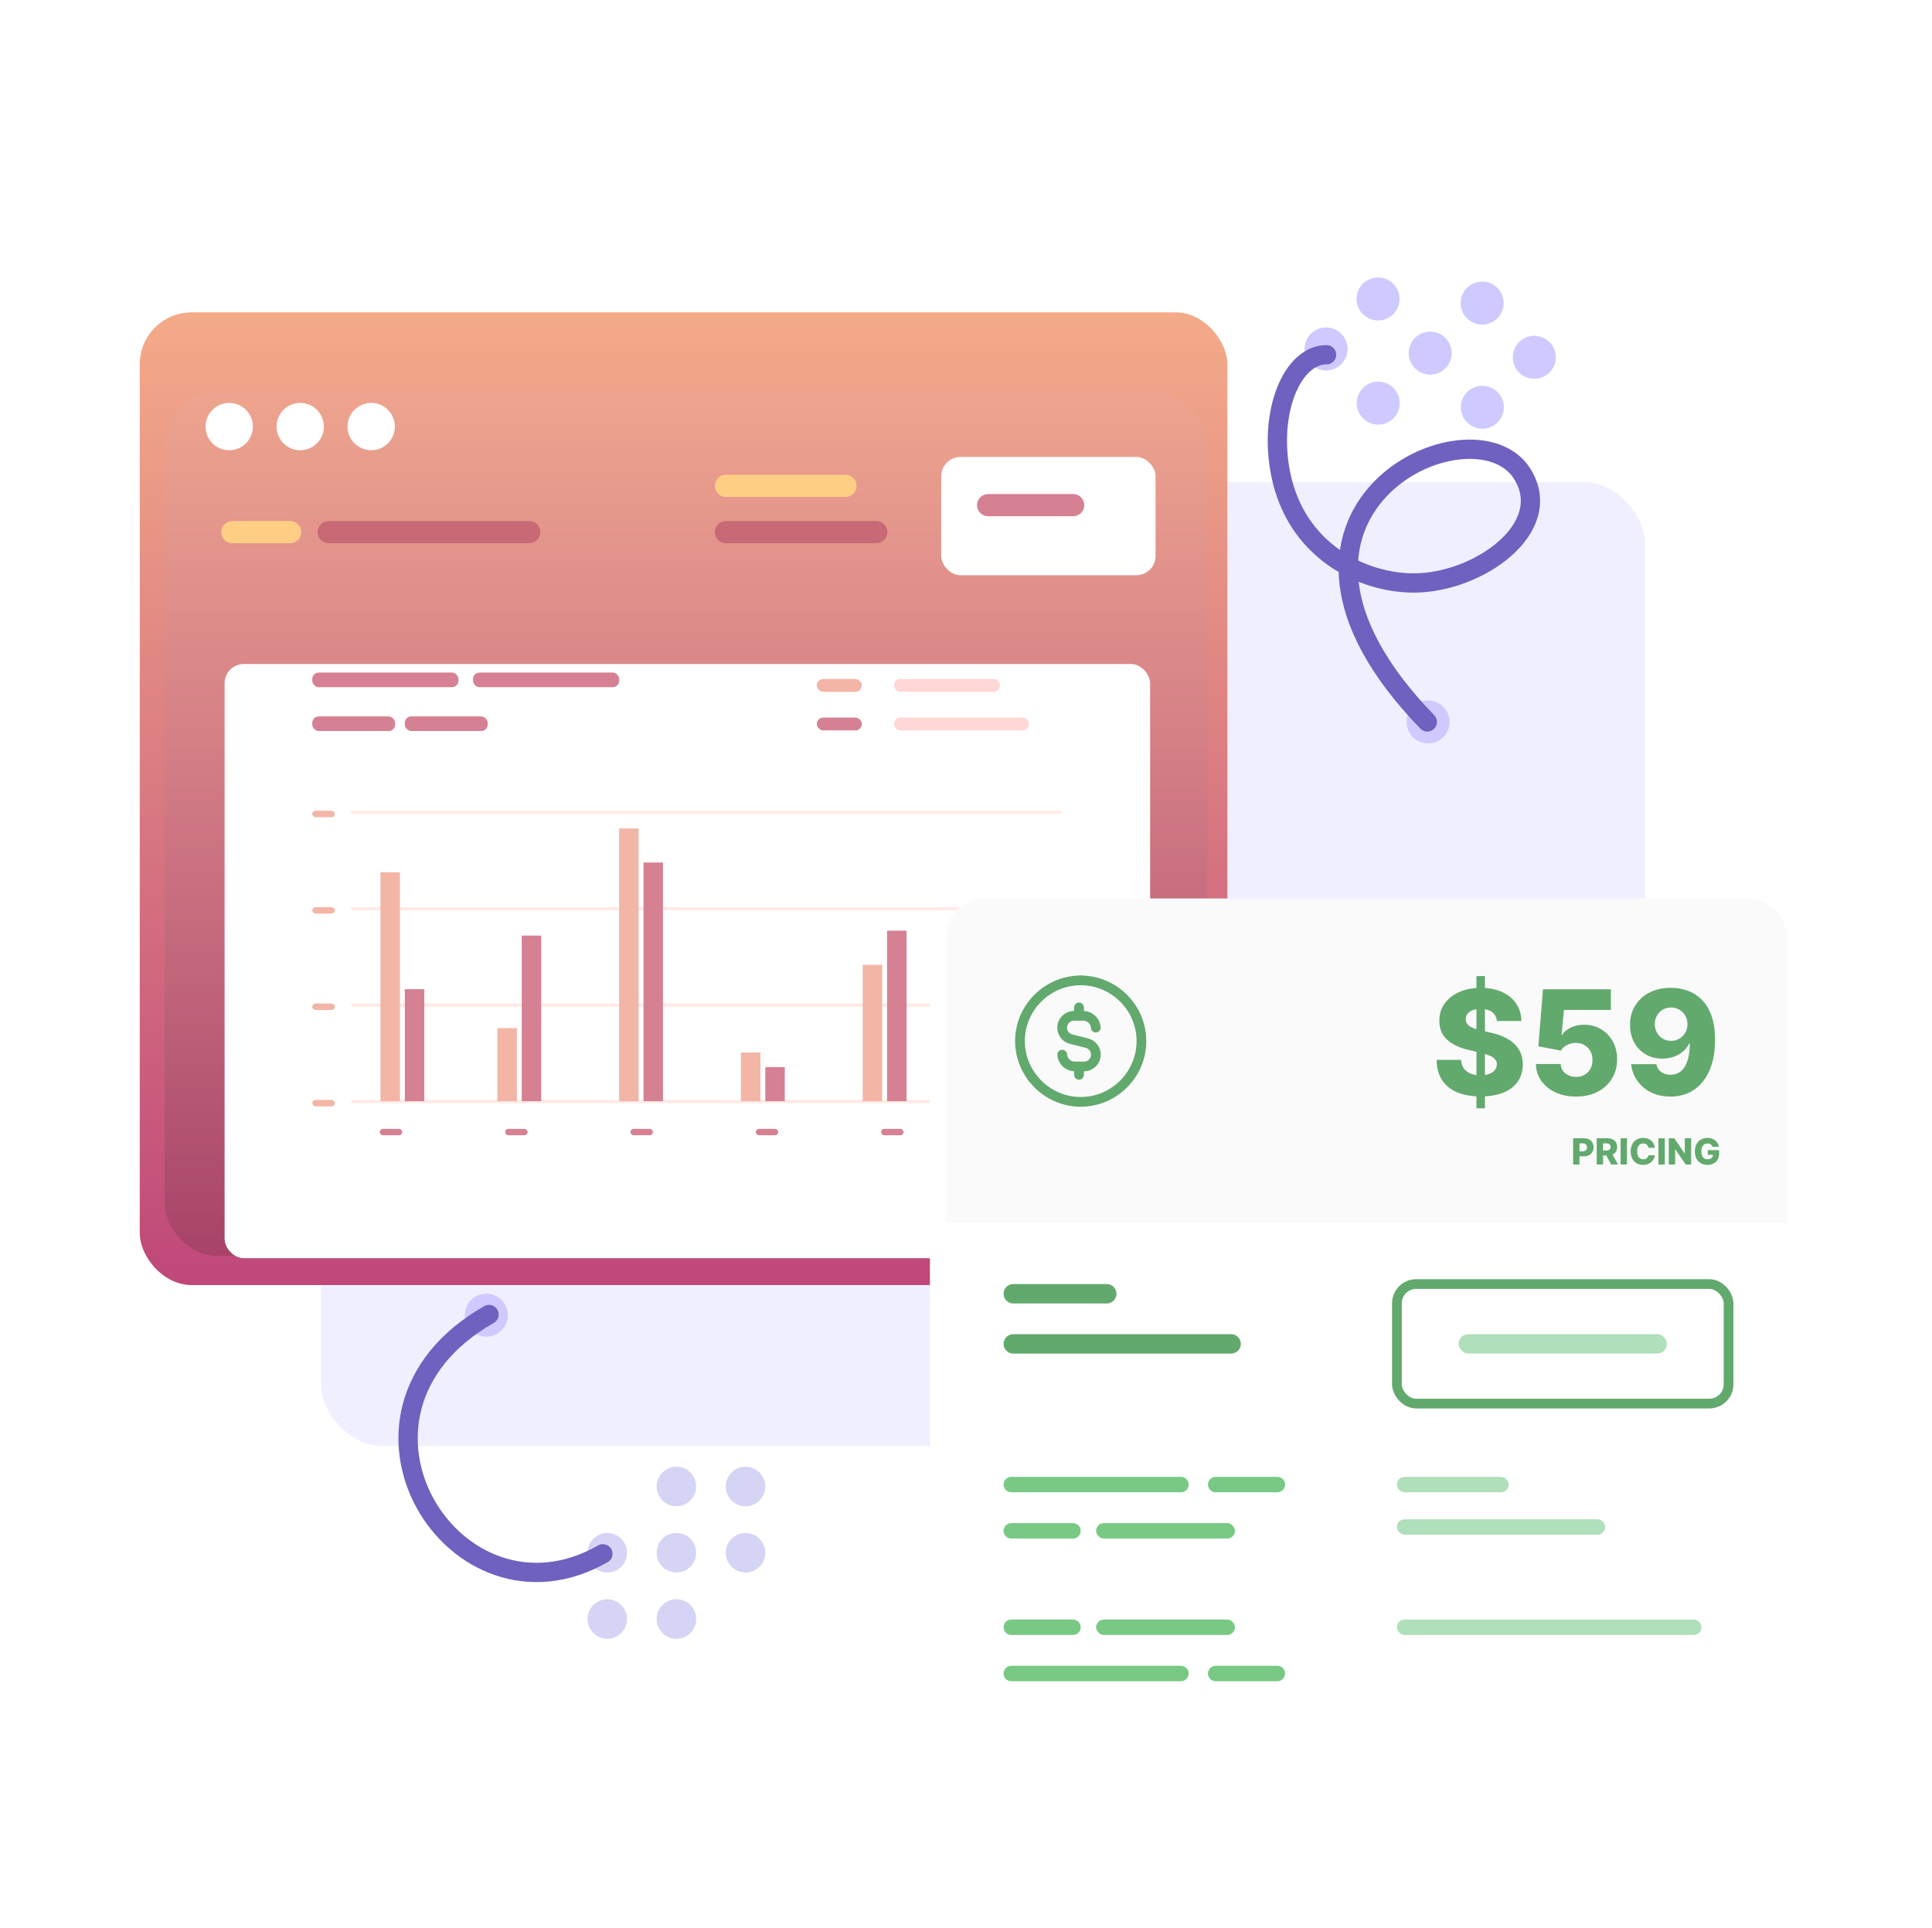 <svg width="501" height="500" viewBox="0 0 501 500" fill="none" xmlns="http://www.w3.org/2000/svg">
<rect x="0.243" width="500" height="500" fill="white" fill-opacity="0.01"/>
<path d="M357.348 71.947C354.267 71.947 351.77 74.445 351.77 77.526C351.77 80.607 354.267 83.105 357.348 83.105C360.429 83.105 362.927 80.607 362.927 77.526C362.927 74.445 360.429 71.947 357.348 71.947Z" fill="#CECAFF"/>
<path d="M370.871 85.997C367.79 85.997 365.293 88.495 365.293 91.576C365.293 94.657 367.79 97.154 370.871 97.154C373.952 97.154 376.45 94.657 376.45 91.576C376.45 88.495 373.952 85.997 370.871 85.997Z" fill="#CECAFF"/>
<path d="M384.395 100.046C381.314 100.046 378.816 102.544 378.816 105.625C378.816 108.705 381.314 111.203 384.395 111.203C387.476 111.203 389.974 108.705 389.974 105.625C389.974 102.544 387.476 100.046 384.395 100.046Z" fill="#CECAFF"/>
<path d="M384.345 73.03C381.264 73.03 378.766 75.528 378.766 78.609C378.766 81.69 381.264 84.188 384.345 84.188C387.426 84.188 389.924 81.69 389.924 78.609C389.924 75.528 387.426 73.03 384.345 73.03Z" fill="#CECAFF"/>
<path d="M397.868 87.08C394.787 87.08 392.29 89.578 392.29 92.659C392.29 95.74 394.787 98.237 397.868 98.237C400.949 98.237 403.447 95.74 403.447 92.659C403.447 89.578 400.949 87.08 397.868 87.08Z" fill="#CECAFF"/>
<path d="M343.874 84.919C340.793 84.919 338.296 87.417 338.296 90.498C338.296 93.579 340.793 96.076 343.874 96.076C346.955 96.076 349.453 93.579 349.453 90.498C349.453 87.417 346.955 84.919 343.874 84.919Z" fill="#CECAFF"/>
<path d="M357.398 98.969C354.317 98.969 351.819 101.466 351.819 104.547C351.819 107.628 354.317 110.126 357.398 110.126C360.479 110.126 362.977 107.628 362.977 104.547C362.977 101.466 360.479 98.969 357.398 98.969Z" fill="#CECAFF"/>
<rect x="83.243" y="125" width="343.307" height="250" rx="16" fill="#EFEFFF"/>
<path d="M370.322 181.636C367.241 181.636 364.743 184.133 364.743 187.214C364.743 190.295 367.241 192.793 370.322 192.793C373.403 192.793 375.9 190.295 375.9 187.214C375.9 184.133 373.403 181.636 370.322 181.636Z" fill="#CECAFF"/>
<path d="M126.116 335.499C123.035 335.499 120.537 337.997 120.537 341.078C120.537 344.159 123.035 346.656 126.116 346.656C129.197 346.656 131.694 344.159 131.694 341.078C131.694 337.997 129.197 335.499 126.116 335.499Z" fill="#CECAFF"/>
<path d="M344.003 92C335.043 92 328.901 106.91 332.101 122.91C336.101 142.91 353.287 151.189 366.629 151.189C383.253 151.189 403.521 136.965 394.756 122.91C382.043 102.523 317.185 132.61 370.12 187.216" stroke="#6E61BF" stroke-width="5" stroke-linecap="round"/>
<path d="M193.325 407.813C196.158 407.813 198.454 405.516 198.454 402.684C198.454 399.852 196.158 397.556 193.325 397.556C190.493 397.556 188.197 399.852 188.197 402.684C188.197 405.516 190.493 407.813 193.325 407.813Z" fill="#D6D4F4"/>
<path d="M175.405 407.813C178.238 407.813 180.534 405.516 180.534 402.684C180.534 399.852 178.238 397.556 175.405 397.556C172.573 397.556 170.277 399.852 170.277 402.684C170.277 405.516 172.573 407.813 175.405 407.813Z" fill="#D6D4F4"/>
<path d="M157.483 407.813C160.316 407.813 162.612 405.516 162.612 402.684C162.612 399.852 160.316 397.556 157.483 397.556C154.651 397.556 152.355 399.852 152.355 402.684C152.355 405.516 154.651 407.813 157.483 407.813Z" fill="#D6D4F4"/>
<path d="M175.405 424.999C178.238 424.999 180.534 422.703 180.534 419.871C180.534 417.038 178.238 414.742 175.405 414.742C172.573 414.742 170.277 417.038 170.277 419.871C170.277 422.703 172.573 424.999 175.405 424.999Z" fill="#D6D4F4"/>
<path d="M157.483 424.999C160.316 424.999 162.612 422.703 162.612 419.871C162.612 417.038 160.316 414.742 157.483 414.742C154.651 414.742 152.355 417.038 152.355 419.871C152.355 422.703 154.651 424.999 157.483 424.999Z" fill="#D6D4F4"/>
<path d="M193.325 390.626C196.158 390.626 198.454 388.33 198.454 385.498C198.454 382.665 196.158 380.369 193.325 380.369C190.493 380.369 188.197 382.665 188.197 385.498C188.197 388.33 190.493 390.626 193.325 390.626Z" fill="#D6D4F4"/>
<path d="M175.405 390.626C178.238 390.626 180.534 388.33 180.534 385.498C180.534 382.665 178.238 380.369 175.405 380.369C172.573 380.369 170.277 382.665 170.277 385.498C170.277 388.33 172.573 390.626 175.405 390.626Z" fill="#D6D4F4"/>
<rect x="36.243" y="81" width="282.04" height="252.262" rx="13.454" fill="url(#paint0_linear_2764_1628)"/>
<rect x="42.682" y="101.602" width="270.403" height="224.048" rx="13.454" fill="url(#paint1_linear_2764_1628)"/>
<g filter="url(#filter0_d_2764_1628)">
<rect x="244.073" y="116.584" width="55.592" height="30.671" rx="5" fill="white"/>
</g>
<path d="M256.243 131L278.288 131" stroke="#D68093" stroke-width="5.751" stroke-linecap="round"/>
<g filter="url(#filter1_d_2764_1628)">
<rect x="58.243" y="158" width="240" height="154.105" rx="5" fill="white"/>
</g>
<line x1="91.396" y1="285.67" x2="274.729" y2="285.67" stroke="#FFEAE6" stroke-width="0.833" stroke-linecap="round"/>
<line x1="91.396" y1="260.672" x2="274.729" y2="260.672" stroke="#FFEAE6" stroke-width="0.833" stroke-linecap="round"/>
<line x1="91.396" y1="235.67" x2="274.729" y2="235.67" stroke="#FFEAE6" stroke-width="0.833" stroke-linecap="round"/>
<line x1="91.396" y1="210.67" x2="274.729" y2="210.67" stroke="#FFEAE6" stroke-width="0.833" stroke-linecap="round"/>
<rect x="80.98" y="285.252" width="5.833" height="1.667" rx="0.833" fill="#F3B5A6"/>
<rect x="80.98" y="260.255" width="5.833" height="1.667" rx="0.833" fill="#F3B5A6"/>
<rect x="80.98" y="235.255" width="5.833" height="1.667" rx="0.833" fill="#F3B5A6"/>
<rect x="80.98" y="210.252" width="5.833" height="1.667" rx="0.833" fill="#F3B5A6"/>
<rect x="211.813" y="176.087" width="11.667" height="3.333" rx="1.667" fill="#F3B5A6"/>
<rect x="231.814" y="176.087" width="27.5" height="3.333" rx="1.667" fill="#FFD7D5"/>
<rect x="130.981" y="292.752" width="5.833" height="1.667" rx="0.833" fill="#D68093"/>
<rect x="98.479" y="292.752" width="5.833" height="1.667" rx="0.833" fill="#D68093"/>
<rect x="211.813" y="186.089" width="11.667" height="3.333" rx="1.667" fill="#D68093"/>
<rect x="231.814" y="186.089" width="35" height="3.333" rx="1.667" fill="#FFD7D5"/>
<rect x="163.48" y="292.752" width="5.833" height="1.667" rx="0.833" fill="#D68093"/>
<rect x="195.979" y="292.752" width="5.833" height="1.667" rx="0.833" fill="#D68093"/>
<rect x="228.481" y="292.752" width="5.833" height="1.667" rx="0.833" fill="#D68093"/>
<rect x="260.98" y="292.752" width="5.833" height="1.667" rx="0.833" fill="#D68093"/>
<rect x="80.98" y="174.421" width="37.895" height="3.789" rx="1.667" fill="#D68093"/>
<rect x="122.664" y="174.421" width="37.895" height="3.789" rx="1.667" fill="#D68093"/>
<rect x="80.98" y="185.79" width="21.474" height="3.789" rx="1.667" fill="#D68093"/>
<rect x="104.98" y="185.79" width="21.474" height="3.789" rx="1.667" fill="#D68093"/>
<rect x="98.664" y="226.21" width="5.053" height="59.368" fill="#F3B5A6"/>
<rect x="128.98" y="266.632" width="5.053" height="18.947" fill="#F3B5A6"/>
<rect x="160.559" y="214.843" width="5.053" height="70.737" fill="#F3B5A6"/>
<rect x="192.138" y="272.947" width="5.053" height="12.632" fill="#F3B5A6"/>
<rect x="223.717" y="250.21" width="5.053" height="35.368" fill="#F3B5A6"/>
<rect x="255.296" y="255.263" width="5.053" height="30.316" fill="#F3B5A6"/>
<rect x="104.98" y="256.526" width="5.053" height="29.053" fill="#D68093"/>
<rect x="135.296" y="242.631" width="5.053" height="42.947" fill="#D68093"/>
<rect x="166.875" y="223.684" width="5.053" height="61.895" fill="#D68093"/>
<rect x="198.454" y="276.738" width="5.053" height="8.842" fill="#D68093"/>
<rect x="230.032" y="241.368" width="5.053" height="44.211" fill="#D68093"/>
<rect x="261.612" y="256.526" width="5.053" height="29.053" fill="#D68093"/>
<g filter="url(#filter2_d_2764_1628)">
<circle cx="59.442" cy="107.265" r="6.136" fill="white"/>
</g>
<g filter="url(#filter3_d_2764_1628)">
<circle cx="77.85" cy="107.265" r="6.136" fill="white"/>
</g>
<g filter="url(#filter4_d_2764_1628)">
<circle cx="96.257" cy="107.265" r="6.136" fill="white"/>
</g>
<path d="M188.243 126H219.243" stroke="#FFCE85" stroke-width="5.751" stroke-linecap="round"/>
<path d="M60.243 138H75.243" stroke="#FFCE85" stroke-width="5.751" stroke-linecap="round"/>
<path d="M85.243 138H137.243" stroke="#C76A75" stroke-width="5.751" stroke-linecap="round"/>
<path d="M188.243 138H227.243" stroke="#C76A75" stroke-width="5.751" stroke-linecap="round"/>
<g filter="url(#filter5_d_2764_1628)">
<path d="M244.243 242C244.243 236.477 248.72 232 254.243 232H454.238C459.761 232 464.238 236.477 464.238 242V447C464.238 452.523 459.761 457 454.238 457H254.243C248.72 457 244.243 452.523 244.243 447V242Z" fill="white"/>
</g>
<path d="M245.243 243C245.243 237.477 249.72 233 255.243 233H453.243C458.766 233 463.243 237.477 463.243 243V317H245.243V243Z" fill="#FAFAFA"/>
<path d="M267.671 279.429C270.552 283.255 275.114 285.75 280.243 285.75C288.906 285.75 295.993 278.662 295.993 270C295.993 261.338 288.906 254.25 280.243 254.25" stroke="#62A96D" stroke-width="2.52" stroke-linecap="round" stroke-linejoin="round"/>
<path d="M267.671 279.429C265.687 276.794 264.493 273.533 264.493 270C264.493 261.338 271.581 254.25 280.243 254.25" stroke="#62A96D" stroke-width="2.52" stroke-linecap="round" stroke-linejoin="round" stroke-dasharray="0"/>
<path d="M279.806 261.25V263.438" stroke="#62A96D" stroke-width="2.52" stroke-linecap="round" stroke-linejoin="round"/>
<path d="M279.806 278.75V276.562" stroke="#62A96D" stroke-width="2.52" stroke-linecap="round" stroke-linejoin="round"/>
<path d="M284.158 266.5C284.044 264.792 282.635 263.438 280.899 263.438H278.502C276.804 263.438 275.431 264.813 275.431 266.509C275.431 267.918 276.39 269.146 277.755 269.489L281.855 270.518C283.222 270.861 284.179 272.09 284.179 273.498C284.179 275.196 282.803 276.57 281.108 276.57H278.71C276.971 276.57 275.562 275.211 275.45 273.5" stroke="#62A96D" stroke-width="2.52" stroke-linecap="round" stroke-linejoin="round"/>
<path d="M407.94 302H409.587V299.884H410.704C412.265 299.884 413.24 298.959 413.24 297.545C413.24 296.145 412.285 295.187 410.754 295.187H407.94V302ZM409.587 298.587V296.514H410.398C411.137 296.514 411.533 296.913 411.533 297.545C411.533 298.174 411.137 298.587 410.398 298.587H409.587ZM414.051 302H415.698V299.668H416.543L417.787 302H419.584L418.17 299.405C418.919 299.066 419.351 298.397 419.351 297.455C419.351 296.055 418.396 295.187 416.866 295.187H414.051V302ZM415.698 298.37V296.514H416.51C417.248 296.514 417.644 296.823 417.644 297.455C417.644 298.088 417.248 298.37 416.51 298.37H415.698ZM421.901 295.187H420.254V302H421.901V295.187ZM429.12 297.655C428.953 296.025 427.739 295.093 426.092 295.093C424.276 295.093 422.862 296.341 422.862 298.593C422.862 300.836 424.242 302.093 426.092 302.093C427.962 302.093 428.997 300.822 429.12 299.615L427.456 299.605C427.34 300.26 426.847 300.649 426.125 300.649C425.154 300.649 424.542 299.947 424.542 298.593C424.542 297.292 425.141 296.537 426.135 296.537C426.884 296.537 427.373 296.973 427.456 297.655H429.12ZM431.709 295.187H430.062V302H431.709V295.187ZM438.541 295.187H436.898V299.112H436.841L434.16 295.187H432.743V302H434.389V298.068H434.433L437.144 302H438.541V295.187ZM444.048 297.412H445.715C445.549 296.055 444.338 295.093 442.761 295.093C440.941 295.093 439.504 296.374 439.504 298.603C439.504 300.759 440.828 302.093 442.781 302.093C444.534 302.093 445.788 301.005 445.788 299.175V298.274H442.851V299.475H444.201C444.185 300.193 443.686 300.649 442.794 300.649C441.773 300.649 441.184 299.894 441.184 298.583C441.184 297.282 441.806 296.537 442.794 296.537C443.453 296.537 443.902 296.86 444.048 297.412Z" fill="#62A96D"/>
<path d="M382.87 287.43V253.126H385.068V287.43H382.87ZM388.163 264.784C388.074 263.802 387.676 263.038 386.97 262.493C386.274 261.939 385.278 261.662 383.982 261.662C383.125 261.662 382.41 261.774 381.838 261.997C381.267 262.221 380.838 262.529 380.552 262.922C380.266 263.306 380.119 263.748 380.11 264.248C380.092 264.659 380.172 265.021 380.351 265.334C380.538 265.646 380.806 265.923 381.155 266.165C381.512 266.397 381.941 266.602 382.441 266.781C382.942 266.96 383.504 267.116 384.13 267.25L386.488 267.786C387.846 268.081 389.043 268.474 390.079 268.965C391.124 269.457 392 270.042 392.706 270.721C393.42 271.4 393.961 272.181 394.327 273.066C394.693 273.95 394.881 274.942 394.89 276.04C394.881 277.773 394.443 279.261 393.577 280.503C392.71 281.744 391.464 282.696 389.838 283.357C388.221 284.018 386.269 284.348 383.982 284.348C381.686 284.348 379.685 284.004 377.979 283.317C376.273 282.629 374.946 281.584 373.999 280.181C373.052 278.778 372.565 277.005 372.539 274.861H378.89C378.944 275.746 379.181 276.483 379.6 277.072C380.02 277.662 380.597 278.108 381.329 278.412C382.071 278.716 382.928 278.868 383.902 278.868C384.795 278.868 385.555 278.747 386.18 278.506C386.814 278.265 387.301 277.93 387.64 277.501C387.98 277.072 388.154 276.581 388.163 276.027C388.154 275.509 387.993 275.067 387.681 274.7C387.368 274.325 386.886 274.004 386.233 273.736C385.59 273.459 384.768 273.204 383.768 272.972L380.9 272.302C378.524 271.757 376.652 270.877 375.286 269.662C373.919 268.438 373.24 266.785 373.249 264.704C373.24 263.007 373.696 261.519 374.616 260.242C375.536 258.964 376.809 257.968 378.435 257.254C380.061 256.539 381.914 256.182 383.996 256.182C386.122 256.182 387.967 256.543 389.53 257.267C391.102 257.982 392.322 258.987 393.188 260.282C394.055 261.577 394.497 263.078 394.515 264.784H388.163ZM408.692 284.375C406.691 284.375 404.913 284.013 403.359 283.29C401.804 282.566 400.576 281.57 399.674 280.302C398.78 279.033 398.316 277.577 398.28 275.933H404.712C404.766 276.943 405.177 277.756 405.945 278.372C406.713 278.979 407.629 279.283 408.692 279.283C409.523 279.283 410.26 279.1 410.903 278.734C411.546 278.368 412.051 277.854 412.417 277.193C412.783 276.523 412.962 275.755 412.953 274.888C412.962 274.004 412.779 273.231 412.404 272.57C412.037 271.909 411.528 271.395 410.876 271.029C410.233 270.654 409.491 270.466 408.652 270.466C407.857 270.457 407.102 270.631 406.387 270.989C405.681 271.346 405.145 271.833 404.779 272.449L398.923 271.35L400.116 256.557H417.723V261.903H405.57L404.94 268.376H405.101C405.556 267.616 406.289 266.991 407.298 266.5C408.317 265.999 409.474 265.749 410.769 265.749C412.413 265.749 413.878 266.133 415.164 266.902C416.459 267.661 417.478 268.715 418.219 270.064C418.97 271.413 419.345 272.958 419.345 274.7C419.345 276.585 418.898 278.256 418.005 279.712C417.12 281.168 415.879 282.312 414.28 283.142C412.69 283.964 410.827 284.375 408.692 284.375ZM433.318 256.182C434.818 256.182 436.252 256.427 437.619 256.919C438.986 257.401 440.205 258.174 441.277 259.237C442.349 260.291 443.193 261.68 443.81 263.404C444.426 265.128 444.734 267.232 444.734 269.716C444.743 272.003 444.475 274.053 443.93 275.866C443.386 277.671 442.604 279.207 441.585 280.476C440.576 281.744 439.361 282.714 437.941 283.384C436.52 284.045 434.935 284.375 433.184 284.375C431.254 284.375 429.552 284.004 428.078 283.263C426.613 282.513 425.439 281.503 424.554 280.235C423.679 278.966 423.156 277.546 422.986 275.973H429.512C429.718 276.885 430.151 277.572 430.812 278.037C431.473 278.493 432.264 278.72 433.184 278.72C434.863 278.72 436.118 277.992 436.949 276.536C437.78 275.08 438.195 273.101 438.195 270.6H438.034C437.65 271.422 437.105 272.128 436.4 272.717C435.703 273.307 434.894 273.758 433.974 274.071C433.054 274.383 432.085 274.54 431.066 274.54C429.423 274.54 427.971 274.164 426.712 273.414C425.461 272.664 424.478 271.632 423.764 270.319C423.058 269.005 422.7 267.505 422.692 265.816C422.683 263.922 423.125 262.252 424.018 260.805C424.911 259.348 426.158 258.214 427.757 257.401C429.356 256.579 431.209 256.173 433.318 256.182ZM433.358 261.274C432.536 261.274 431.803 261.466 431.16 261.85C430.526 262.234 430.026 262.752 429.66 263.404C429.293 264.056 429.115 264.789 429.124 265.602C429.132 266.415 429.316 267.147 429.673 267.799C430.039 268.452 430.535 268.97 431.16 269.354C431.795 269.738 432.518 269.93 433.331 269.93C433.939 269.93 434.501 269.818 435.019 269.595C435.538 269.372 435.989 269.063 436.373 268.67C436.757 268.268 437.056 267.804 437.271 267.277C437.494 266.75 437.601 266.187 437.592 265.588C437.583 264.793 437.396 264.07 437.029 263.418C436.663 262.765 436.158 262.247 435.515 261.863C434.881 261.47 434.162 261.274 433.358 261.274Z" fill="#62A96D"/>
<path d="M260.243 348.516C260.243 347.126 261.369 346 262.759 346H319.259C320.648 346 321.774 347.126 321.774 348.516C321.774 349.905 320.648 351.031 319.259 351.031H262.759C261.369 351.031 260.243 349.905 260.243 348.516Z" fill="#62A96D"/>
<path d="M260.243 335.516C260.243 334.126 261.369 333 262.759 333H287.009C288.398 333 289.524 334.126 289.524 335.516C289.524 336.905 288.398 338.031 287.009 338.031H262.759C261.369 338.031 260.243 336.905 260.243 335.516Z" fill="#62A96D"/>
<path d="M260.243 385C260.243 383.895 261.139 383 262.243 383H306.243C307.348 383 308.243 383.895 308.243 385C308.243 386.105 307.348 387 306.243 387H262.243C261.139 387 260.243 386.105 260.243 385Z" fill="#77C984"/>
<path d="M260.243 434C260.243 432.895 261.139 432 262.243 432H306.243C307.348 432 308.243 432.895 308.243 434C308.243 435.105 307.348 436 306.243 436H262.243C261.139 436 260.243 435.105 260.243 434Z" fill="#77C984"/>
<rect x="284.243" y="395" width="36" height="4" rx="2" fill="#77C984"/>
<rect x="284.243" y="420" width="36" height="4" rx="2" fill="#77C984"/>
<path d="M313.243 385C313.243 383.895 314.139 383 315.243 383H331.243C332.348 383 333.243 383.895 333.243 385C333.243 386.105 332.348 387 331.243 387H315.243C314.139 387 313.243 386.105 313.243 385Z" fill="#77C984"/>
<path d="M313.243 434C313.243 432.895 314.139 432 315.243 432H331.243C332.348 432 333.243 432.895 333.243 434C333.243 435.105 332.348 436 331.243 436H315.243C314.139 436 313.243 435.105 313.243 434Z" fill="#77C984"/>
<path d="M260.243 397C260.243 395.895 261.139 395 262.243 395H278.243C279.348 395 280.243 395.895 280.243 397C280.243 398.105 279.348 399 278.243 399H262.243C261.139 399 260.243 398.105 260.243 397Z" fill="#77C984"/>
<path d="M260.243 422C260.243 420.895 261.139 420 262.243 420H278.243C279.348 420 280.243 420.895 280.243 422C280.243 423.105 279.348 424 278.243 424H262.243C261.139 424 260.243 423.105 260.243 422Z" fill="#77C984"/>
<rect x="362.243" y="394" width="54" height="4" rx="2" fill="#B0DFBB"/>
<rect x="362.243" y="420" width="79" height="4" rx="2" fill="#B0DFBB"/>
<rect x="378.243" y="346" width="54" height="5" rx="2.5" fill="#B0DFBB"/>
<rect x="362.243" y="383" width="29" height="4" rx="2" fill="#B0DFBB"/>
<rect x="362.243" y="333" width="86" height="31" rx="5" stroke="#62A96D" stroke-width="2.52"/>
<path d="M156.338 402.954C118.017 424.865 81.52 366.706 126.809 340.903" stroke="#6E61BF" stroke-width="5" stroke-linecap="round"/>
<defs>
<filter id="filter0_d_2764_1628" x="236.405" y="110.833" width="70.928" height="46.008" filterUnits="userSpaceOnUse" color-interpolation-filters="sRGB">
<feFlood flood-opacity="0" result="BackgroundImageFix"/>
<feColorMatrix in="SourceAlpha" type="matrix" values="0 0 0 0 0 0 0 0 0 0 0 0 0 0 0 0 0 0 127 0" result="hardAlpha"/>
<feOffset dy="1.917"/>
<feGaussianBlur stdDeviation="3.834"/>
<feColorMatrix type="matrix" values="0 0 0 0 0.733 0 0 0 0 0.733 0 0 0 0 0.733 0 0 0 0.44 0"/>
<feBlend mode="normal" in2="BackgroundImageFix" result="effect1_dropShadow_2764_1628"/>
<feBlend mode="normal" in="SourceGraphic" in2="effect1_dropShadow_2764_1628" result="shape"/>
</filter>
<filter id="filter1_d_2764_1628" x="54.696" y="158" width="247.095" height="171.844" filterUnits="userSpaceOnUse" color-interpolation-filters="sRGB">
<feFlood flood-opacity="0" result="BackgroundImageFix"/>
<feColorMatrix in="SourceAlpha" type="matrix" values="0 0 0 0 0 0 0 0 0 0 0 0 0 0 0 0 0 0 127 0" result="hardAlpha"/>
<feMorphology radius="10.643" operator="erode" in="SourceAlpha" result="effect1_dropShadow_2764_1628"/>
<feOffset dy="14.191"/>
<feGaussianBlur stdDeviation="7.095"/>
<feColorMatrix type="matrix" values="0 0 0 0 0.141 0 0 0 0 0.196 0 0 0 0 0.259 0 0 0 0.05 0"/>
<feBlend mode="normal" in2="BackgroundImageFix" result="effect1_dropShadow_2764_1628"/>
<feBlend mode="normal" in="SourceGraphic" in2="effect1_dropShadow_2764_1628" result="shape"/>
</filter>
<filter id="filter2_d_2764_1628" x="46.578" y="97.765" width="25.726" height="25.727" filterUnits="userSpaceOnUse" color-interpolation-filters="sRGB">
<feFlood flood-opacity="0" result="BackgroundImageFix"/>
<feColorMatrix in="SourceAlpha" type="matrix" values="0 0 0 0 0 0 0 0 0 0 0 0 0 0 0 0 0 0 127 0" result="hardAlpha"/>
<feOffset dy="3.364"/>
<feGaussianBlur stdDeviation="3.364"/>
<feColorMatrix type="matrix" values="0 0 0 0 0 0 0 0 0 0 0 0 0 0 0 0 0 0 0.1 0"/>
<feBlend mode="normal" in2="BackgroundImageFix" result="effect1_dropShadow_2764_1628"/>
<feBlend mode="normal" in="SourceGraphic" in2="effect1_dropShadow_2764_1628" result="shape"/>
</filter>
<filter id="filter3_d_2764_1628" x="64.987" y="97.765" width="25.726" height="25.727" filterUnits="userSpaceOnUse" color-interpolation-filters="sRGB">
<feFlood flood-opacity="0" result="BackgroundImageFix"/>
<feColorMatrix in="SourceAlpha" type="matrix" values="0 0 0 0 0 0 0 0 0 0 0 0 0 0 0 0 0 0 127 0" result="hardAlpha"/>
<feOffset dy="3.364"/>
<feGaussianBlur stdDeviation="3.364"/>
<feColorMatrix type="matrix" values="0 0 0 0 0 0 0 0 0 0 0 0 0 0 0 0 0 0 0.1 0"/>
<feBlend mode="normal" in2="BackgroundImageFix" result="effect1_dropShadow_2764_1628"/>
<feBlend mode="normal" in="SourceGraphic" in2="effect1_dropShadow_2764_1628" result="shape"/>
</filter>
<filter id="filter4_d_2764_1628" x="83.394" y="97.765" width="25.726" height="25.727" filterUnits="userSpaceOnUse" color-interpolation-filters="sRGB">
<feFlood flood-opacity="0" result="BackgroundImageFix"/>
<feColorMatrix in="SourceAlpha" type="matrix" values="0 0 0 0 0 0 0 0 0 0 0 0 0 0 0 0 0 0 127 0" result="hardAlpha"/>
<feOffset dy="3.364"/>
<feGaussianBlur stdDeviation="3.364"/>
<feColorMatrix type="matrix" values="0 0 0 0 0 0 0 0 0 0 0 0 0 0 0 0 0 0 0.1 0"/>
<feBlend mode="normal" in2="BackgroundImageFix" result="effect1_dropShadow_2764_1628"/>
<feBlend mode="normal" in="SourceGraphic" in2="effect1_dropShadow_2764_1628" result="shape"/>
</filter>
<filter id="filter5_d_2764_1628" x="231.144" y="228" width="239.995" height="245" filterUnits="userSpaceOnUse" color-interpolation-filters="sRGB">
<feFlood flood-opacity="0" result="BackgroundImageFix"/>
<feColorMatrix in="SourceAlpha" type="matrix" values="0 0 0 0 0 0 0 0 0 0 0 0 0 0 0 0 0 0 127 0" result="hardAlpha"/>
<feOffset dx="-3.099" dy="6"/>
<feGaussianBlur stdDeviation="5"/>
<feComposite in2="hardAlpha" operator="out"/>
<feColorMatrix type="matrix" values="0 0 0 0 0.074 0 0 0 0 0.1 0 0 0 0 0.167 0 0 0 0.15 0"/>
<feBlend mode="normal" in2="BackgroundImageFix" result="effect1_dropShadow_2764_1628"/>
<feBlend mode="normal" in="SourceGraphic" in2="effect1_dropShadow_2764_1628" result="shape"/>
</filter>
<linearGradient id="paint0_linear_2764_1628" x1="177.263" y1="64.428" x2="177.263" y2="366.405" gradientUnits="userSpaceOnUse">
<stop stop-color="#F7B18A"/>
<stop offset="1" stop-color="#B83B77"/>
</linearGradient>
<linearGradient id="paint1_linear_2764_1628" x1="177.883" y1="24.012" x2="177.883" y2="405.882" gradientUnits="userSpaceOnUse">
<stop stop-color="#FFCDB6" stop-opacity="0"/>
<stop offset="0.873" stop-color="#9A345D"/>
</linearGradient>
</defs>
</svg>
